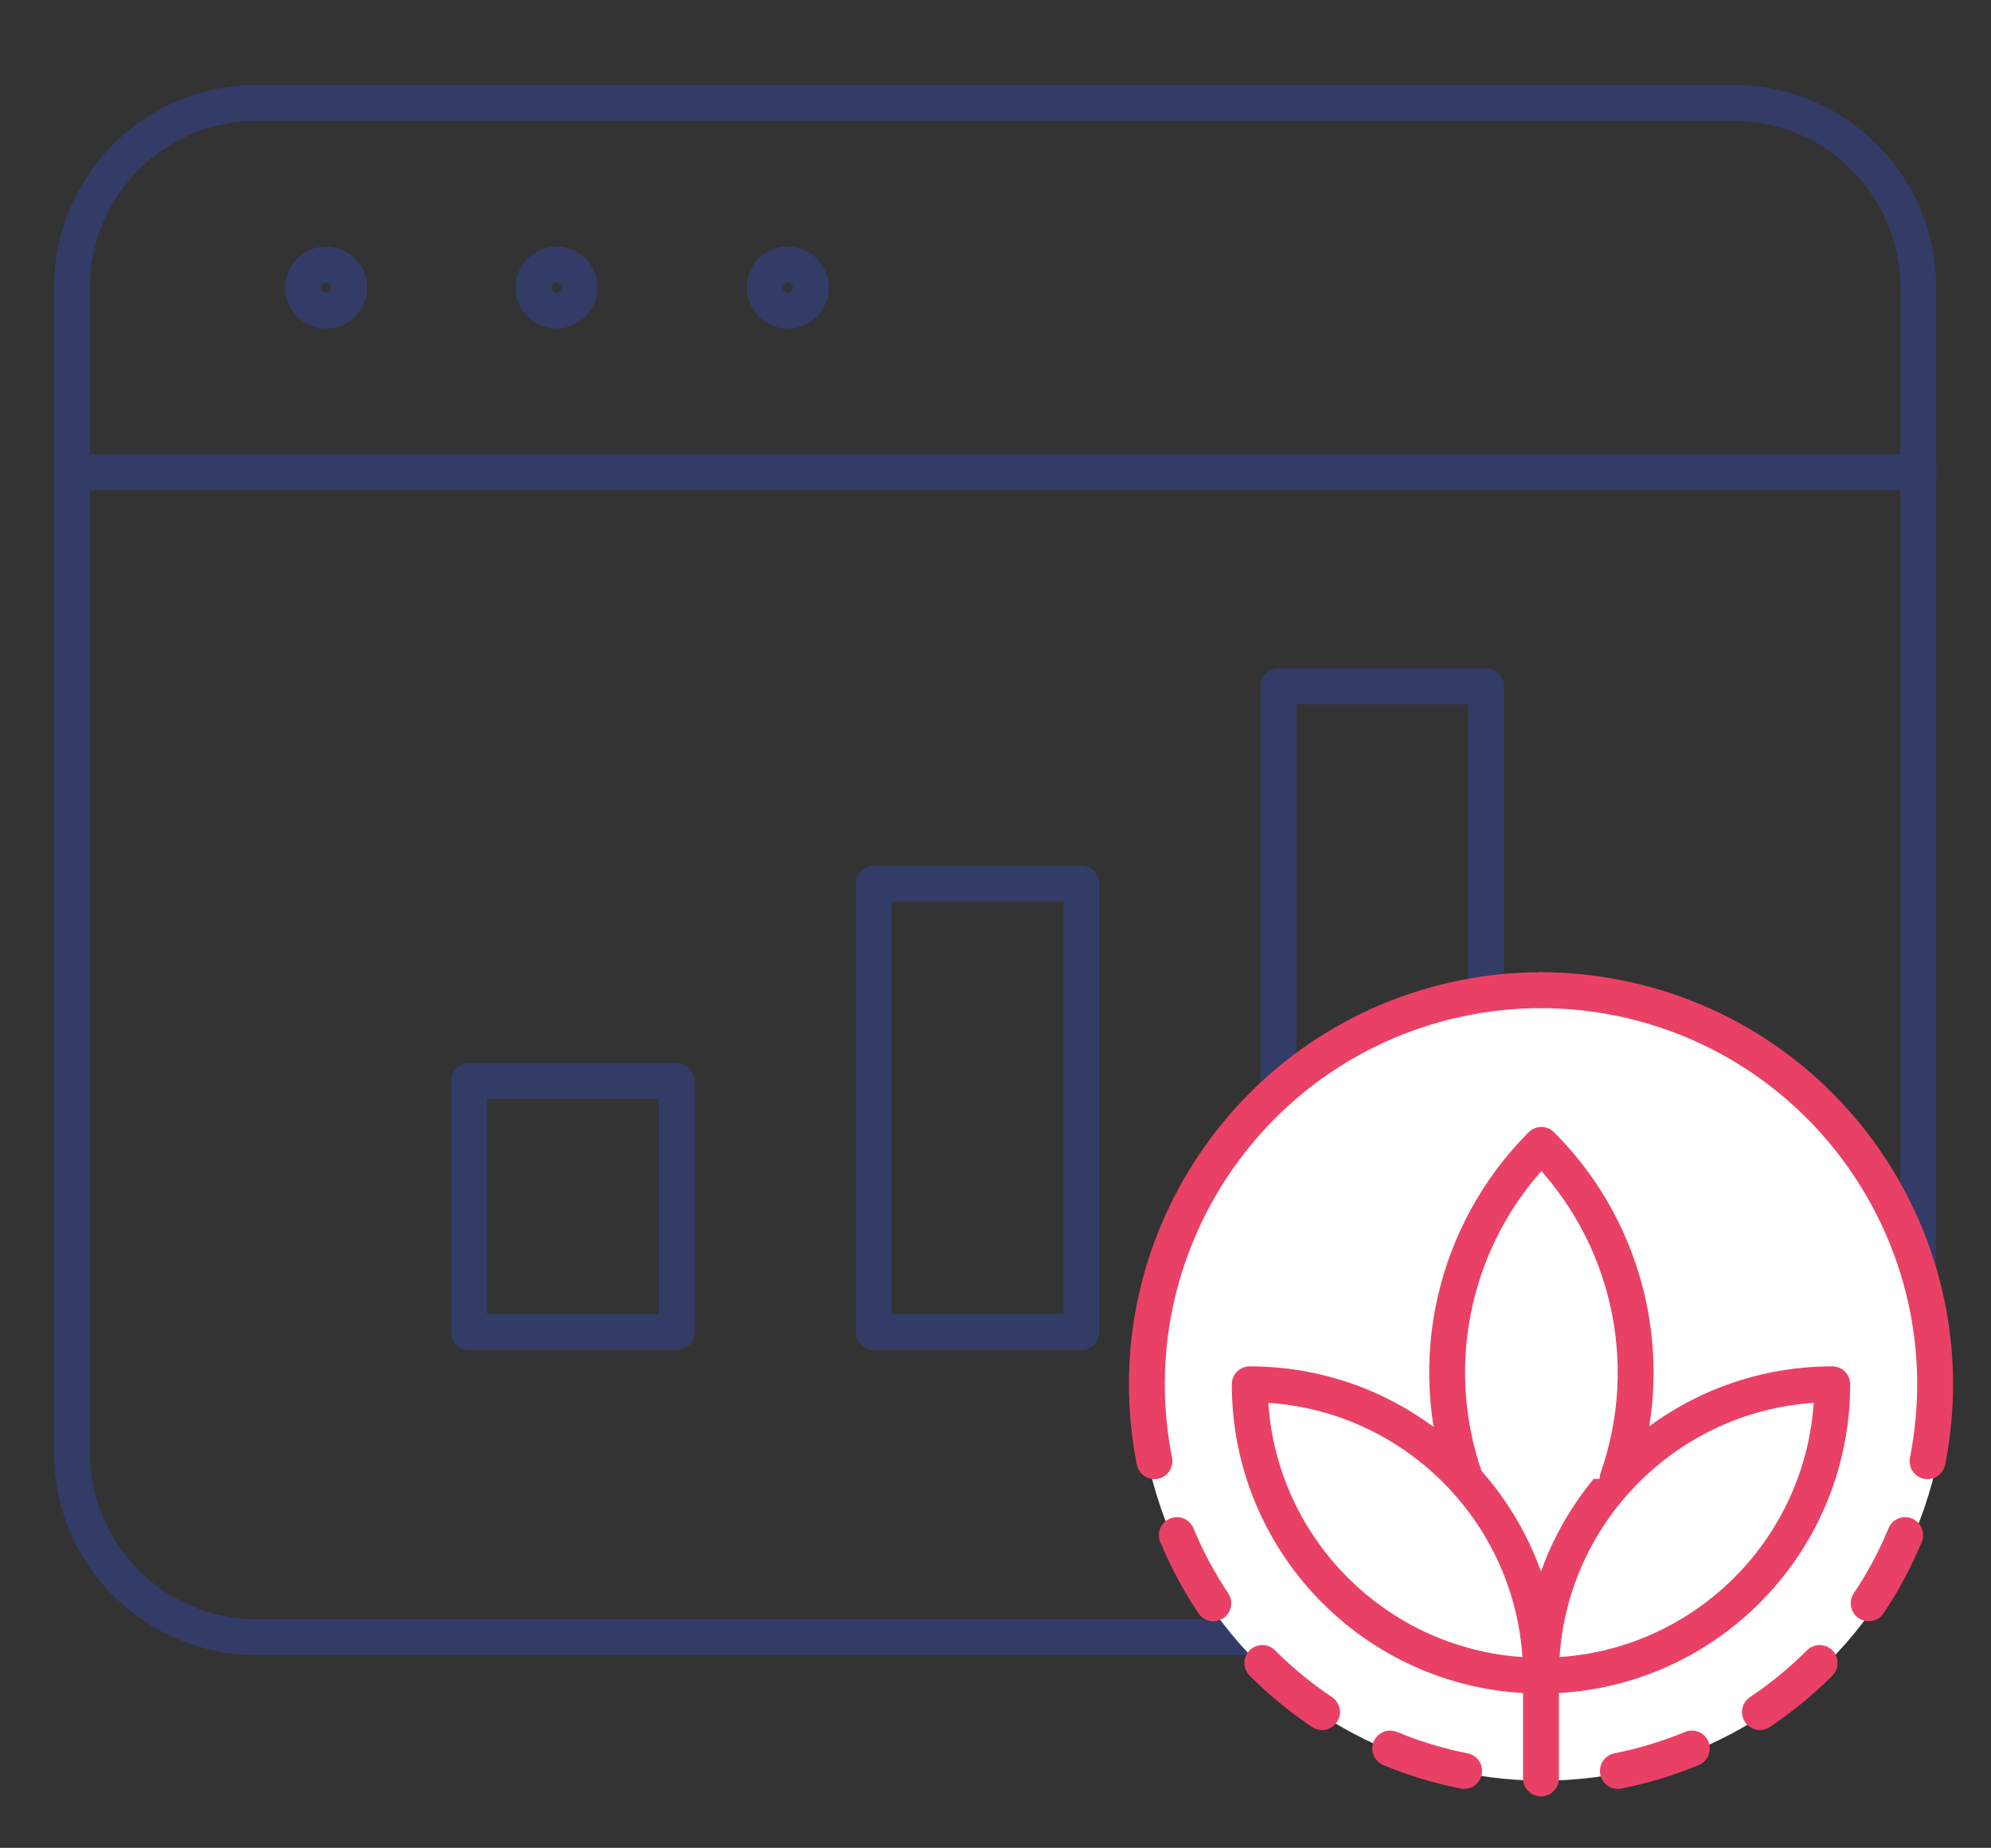 <?xml version="1.0" encoding="UTF-8"?><svg id="b" xmlns="http://www.w3.org/2000/svg" width="111" height="103" viewBox="0 0 111 103"><rect x="0" y="0" width="111" height="103" fill="#333333" stroke="none"/><defs><style>.d,.e{fill:none;}.d,.f{stroke-width:0px;}.g{stroke:#e94165;}.g,.e{stroke-linecap:round;stroke-linejoin:round;stroke-width:2px;}.g,.f{fill:#fff;}.e{stroke:#333c66;}</style></defs><g id="c"><rect class="d" width="111" height="103"/><rect class="e" x="26.157" y="60.254" width="11.569" height="14"/><rect class="e" x="48.716" y="49.254" width="11.569" height="25"/><rect class="e" x="71.275" y="38.254" width="11.569" height="36"/><path class="e" d="m4.03,26.324h102.935"/><path class="e" d="m18.184,14.743c-.711,0-1.287.576-1.287,1.287s.576,1.287,1.287,1.287,1.287-.576,1.287-1.287-.576-1.287-1.287-1.287"/><path class="e" d="m31.05,14.743c-.711-.011-1.296.555-1.307,1.266-.011.711.555,1.296,1.266,1.307.711.011,1.296-.555,1.307-1.266 0-.007 0-.014 0-.02,0-.711-.576-1.287-1.287-1.287"/><path class="e" d="m43.917,14.743c-.711,0-1.287.576-1.287,1.287s.576,1.287,1.287,1.287,1.287-.576,1.287-1.287-.576-1.287-1.287-1.287"/><path class="e" d="m79,91.254H14.303c-5.685,0-10.293-4.609-10.293-10.293V16.03c0-5.685,4.609-10.293,10.293-10.293h82.348c5.685,0,10.293,4.609,10.293,10.293v54.224"/><circle class="f" cx="86" cy="76.754" r="22.5"/><path class="g" d="m64.362,81.448c-2.358-11.911,5.386-23.479,17.298-25.837,1.401-.277,2.825-.417,4.253-.418"/><path class="g" d="m67.644,89.368c-.801-1.197-1.482-2.471-2.033-3.801"/><path class="g" d="m73.705,95.43c-1.195-.801-2.31-1.717-3.328-2.734"/><path class="g" d="m81.626,98.712c-1.411-.279-2.791-.698-4.119-1.249"/><path class="g" d="m107.463,81.448c2.358-11.911-5.386-23.479-17.298-25.837-1.401-.277-2.825-.417-4.253-.418"/><path class="g" d="m104.181,89.368c.801-1.197,1.482-2.471,2.033-3.801"/><path class="g" d="m98.119,95.43c1.195-.801,2.31-1.717,3.328-2.734"/><path class="g" d="m90.199,98.712c1.412-.279,2.793-.697,4.122-1.249"/><path class="g" d="m102.15,77.161c-8.968,0-16.238,7.27-16.238,16.238,8.968,0,16.238-7.27,16.238-16.238Z"/><path class="g" d="m90.184,82.422c2.273-6.504.621-13.735-4.252-18.605-4.89,4.891-6.532,12.157-4.222,18.675"/><path class="g" d="m85.912,93.399c0-8.968-7.27-16.238-16.238-16.238,0,8.968,7.27,16.238,16.238,16.238Z"/><path class="g" d="m85.912,99.13v-5.731"/></g></svg>